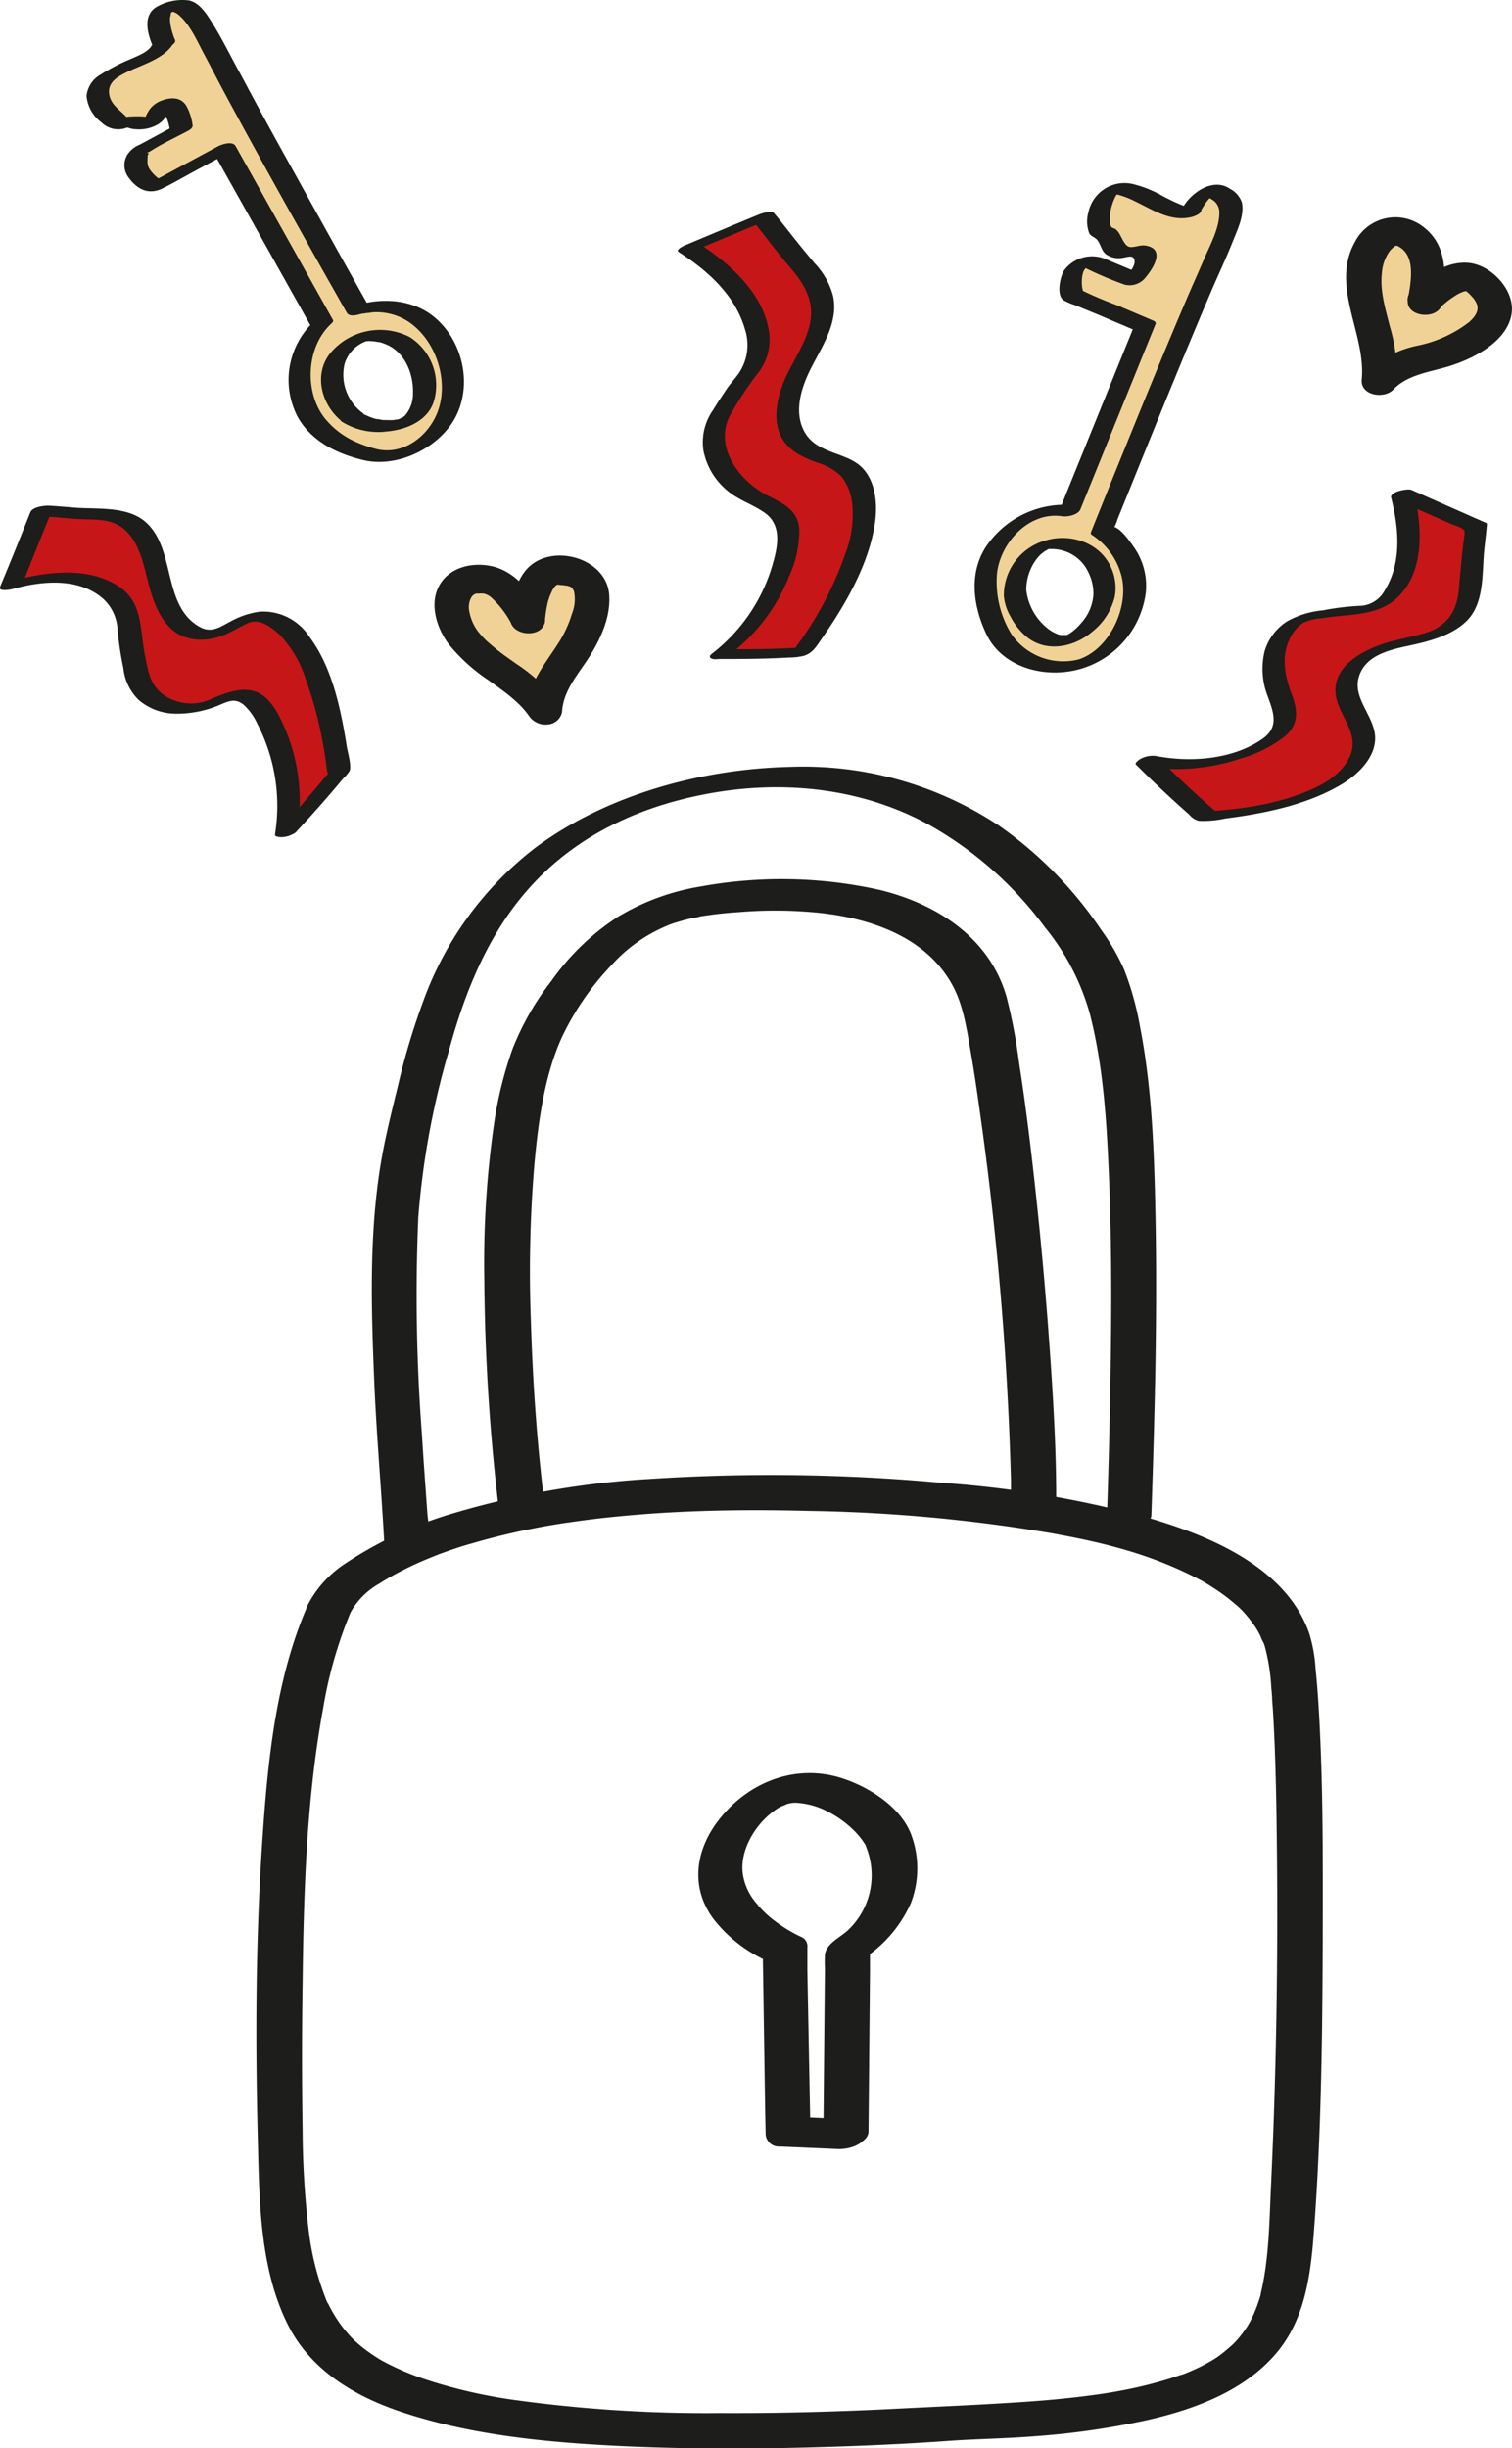 <svg xmlns="http://www.w3.org/2000/svg" viewBox="0 0 195.63 316.64"><defs><style>.cls-1{fill:#1d1d1b;}.cls-2{fill:#c71617;}.cls-3{fill:#f1d296;}</style></defs><g id="Layer_2" data-name="Layer 2"><g id="Layer_1-2" data-name="Layer 1"><path class="cls-1" d="M45.35,208.55a9.67,9.67,0,0,1,3.77-3.76l.48-.31c.25-.17-.71.43,0,0l1.25-.73c.94-.51,1.9-1,2.87-1.44.53-.24,1.07-.48,1.6-.7l.86-.35.36-.14c.81-.33-.36.12.16-.07,1.39-.5,2.79-1,4.2-1.39a91.75,91.75,0,0,1,10.86-2.48c1-.17-.58.09.44-.07l.62-.1,1.6-.23c1.23-.17,2.47-.33,3.71-.47q3.9-.42,7.81-.66c6.23-.37,12.47-.4,18.7-.24a205.8,205.8,0,0,1,31.44,2.89c6.44,1.17,12.26,2.55,18.32,5.58l.77.4c.6.31-.29-.18.31.16s.95.56,1.41.86a23.25,23.25,0,0,1,2.37,1.7c.33.27.66.55,1,.84l.44.43c.34.32-.4-.43-.09-.09l.24.25a17.74,17.74,0,0,1,1.44,1.8c.4.57.7,1.18,1,1.78-.44-.76,0,.11.15.38s.22.6.3.9a25.59,25.59,0,0,1,.74,4.86c0,.13.08.9.06.6a6.21,6.21,0,0,0,.05.66c0,.66.09,1.31.12,2,.09,1.48.16,3,.22,4.44.13,3.5.21,7,.25,10.51.21,15.37,0,30.77-.72,46.12-.23,4.71-.24,9.65-1.36,14.26-.15.58.14-.49,0,.08l-.09.33c-.09.27-.17.54-.27.8a16.79,16.79,0,0,1-.69,1.7c-.12.24-.24.49-.37.73s-.57.92-.16.29a17.18,17.18,0,0,1-1.05,1.48c-.18.22-.36.43-.55.64s-.82.81-.21.24c-.47.44-1,.87-1.46,1.26-.24.19-.49.37-.74.55s-1.07.66-.31.22c-.64.37-1.27.73-1.93,1.06s-1.31.6-2,.88l-.42.17c.76-.31,0,0-.12,0l-1.37.46A54.76,54.76,0,0,1,146,309c-2.19.44-3.58.65-6,.95-2.6.32-5.22.55-7.83.72-5.16.35-10.35.57-15.52.83-7.82.41-15.65.63-23.49.59a181,181,0,0,1-26.87-1.73,66,66,0,0,1-11.24-2.62,35.25,35.25,0,0,1-4.81-2l-.61-.31c.09,0,.4.23,0,0s-.63-.36-.93-.56a20.42,20.42,0,0,1-1.87-1.33c-.26-.21-.51-.43-.76-.65s-.79-.77-.43-.4a16.71,16.71,0,0,1-1.4-1.63,17.79,17.79,0,0,1-1.09-1.63c-.17-.29-.33-.58-.49-.88l-.22-.45c-.08-.15-.06-.12,0,.08-.06-.12-.11-.25-.17-.37a35.83,35.83,0,0,1-2.36-9.4,114.19,114.19,0,0,1-.76-12.69Q39,266,39.15,256.47c.14-11.85.51-23.85,2.66-35.53a56.07,56.07,0,0,1,3.54-12.39c.58-1.34-.55-2.46-1.82-2.65a3.63,3.63,0,0,0-3.76,1.83c-4.19,9.61-5.19,20.63-5.87,31-.85,12.83-.86,25.76-.53,38.62.19,7.7.32,16.08,3.79,23.14,2.93,6,8.67,9.42,14.79,11.46,8.38,2.79,17.24,3.77,26,4.28,9.42.54,18.86.54,28.28.26,5.55-.16,11.11-.41,16.65-.81,3.62-.25,7.26-.29,10.88-.58A101.69,101.69,0,0,0,148.42,313c6.24-1.41,12.86-3.86,17-9,3.14-3.94,4-8.82,4.45-13.72,1.18-14.46,1.25-29.07,1.28-43.57,0-7.52,0-15-.36-22.56-.13-2.8-.29-5.6-.58-8.38a19.42,19.42,0,0,0-.82-4.54c-3-8.51-12.79-12.57-20.73-14.9a135.83,135.83,0,0,0-26.79-4.55A241.22,241.22,0,0,0,84,191.28a111.76,111.76,0,0,0-25.6,4.51,51.12,51.12,0,0,0-13.58,6.33,14.23,14.23,0,0,0-5.08,5.61c-.62,1.33.58,2.46,1.82,2.65A3.64,3.64,0,0,0,45.35,208.55Z"></path><path class="cls-1" d="M54.81,200.58c1.25-1,.59-3.37.49-4.8-.25-3.46-.51-6.92-.72-10.39a236.62,236.62,0,0,1-.46-27.93,104.86,104.86,0,0,1,4-21.7c2-7.35,4.91-14.6,9.94-20.43C74.37,108,83,104.14,92.21,102.54c9.54-1.65,19.47-.54,28,4.14a47.75,47.75,0,0,1,15,13.27A30.62,30.62,0,0,1,141,131.09c1.78,6.9,2.2,14.18,2.49,21.27.48,11.56.28,23.15,0,34.71q-.13,5.22-.32,10.46c0,1.13,5.74.31,5.8-1.56.43-12.87.78-25.76.53-38.64-.16-8.17-.43-16.48-2-24.54a38.51,38.51,0,0,0-2.08-7.45,28.13,28.13,0,0,0-2.94-5.07,51.44,51.44,0,0,0-13.23-13.49,45.84,45.84,0,0,0-27-7.6c-11.39.26-23.64,3.56-32.89,10.39a43.8,43.8,0,0,0-14.59,19.9,89.71,89.71,0,0,0-3.24,10.78c-.82,3.39-1.7,6.83-2.27,10.27-1.51,9.16-1.23,18.65-.85,27.88.29,7.14.94,14.25,1.32,21.38,0,.3,0,.61,0,.92s0,.06,0,.14l.62-.66h0c-.83.69-.77,1.38.4,1.5a6.23,6.23,0,0,0,4.1-1.1Z"></path><path class="cls-1" d="M70.5,194.94c-1-8-1.57-16-1.81-24.05a165.32,165.32,0,0,1,.45-20.28c.51-5.65,1.34-11.7,3.65-16.65a35.59,35.59,0,0,1,6.33-9.14,20.14,20.14,0,0,1,7.72-5.31c.44-.18-.44.14,0,0l.51-.17,1.16-.34,1.06-.26c.21,0,1.41-.28.84-.18a48.27,48.27,0,0,1,5.07-.58,56.28,56.28,0,0,1,10.7.1c6.48.72,13.59,3.09,17,9.25,1.43,2.57,1.87,5.6,2.37,8.46.56,3.16,1,6.33,1.44,9.51a416.21,416.21,0,0,1,3.81,46.11c0,1.46,0,2.93,0,4.39s1.45,1.8,2.63,1.69c1-.09,3.21-.85,3.22-2.22.07-7.32-.39-14.66-.92-22q-.92-12.62-2.42-25.17c-.43-3.56-.9-7.12-1.46-10.66a68.42,68.42,0,0,0-1.63-8.54c-2.2-7.62-9-12-16.39-13.8a58.21,58.21,0,0,0-23.15-.45,30.25,30.25,0,0,0-10.69,3.9,31.47,31.47,0,0,0-8.67,8.35,35.11,35.11,0,0,0-5.06,8.91,51.32,51.32,0,0,0-2.26,9,126.1,126.1,0,0,0-1.34,20.64A264.81,264.81,0,0,0,64.64,196c0,.18,0,.35.07.53.17,1.36,2.47,1.28,3.38,1,1.19-.31,2.59-1.2,2.41-2.59Z"></path><path class="cls-1" d="M110.41,274.1l-7.43-.32,1.87,1.62-.39-20.55,0-3a1.29,1.29,0,0,0-.66-1.28,18.53,18.53,0,0,1-3.53-2.11,12.8,12.8,0,0,1-2.47-2.39,7.4,7.4,0,0,1-1.62-3.31c-.66-3.11,1.37-6.63,3.88-8.48a6.16,6.16,0,0,1,.88-.58c.17-.09,1.14-.44.65-.29a3.55,3.55,0,0,1,1.68-.23,9.93,9.93,0,0,1,3.81,1.11,13.58,13.58,0,0,1,3.32,2.37,10.11,10.11,0,0,1,1.14,1.3c.12.17.24.35.35.53s0,0,0-.08c.08.18.14.36.21.55a9.77,9.77,0,0,1-2.28,10.58c-1,1-2.93,1.78-3.09,3.28a17.8,17.8,0,0,0,0,1.79l-.07,7.45-.13,14.19c0,1.37,1.45,1.72,2.6,1.61,1-.09,3.22-.83,3.24-2.18l.19-20.67,0-3-1,1.4a16.57,16.57,0,0,0,6.31-7.33,12.5,12.5,0,0,0,.12-8.53c-1.25-3.72-5.4-6.36-8.94-7.53-6.21-2.06-12.56.59-16.32,5.72-2.86,3.9-3.34,8.62-.33,12.56a18.36,18.36,0,0,0,6.94,5.36l-.65-1.28L99,273l.06,3a1.71,1.71,0,0,0,1.86,1.62l7.43.32c1.34.06,3.12-.41,3.8-1.69S111.54,274.14,110.41,274.1Z"></path><path class="cls-2" d="M37,107.6a22.94,22.94,0,0,0-2.57-14.93c-.69-1.24-1.66-2.52-3.06-2.77s-2.47.46-3.65.94a9.11,9.11,0,0,1-6.14.49,5.68,5.68,0,0,1-4-4.41,50.74,50.74,0,0,1-.88-5.17c0-3.45-1.78-5.38-5.06-6.45s-6.88-.57-10.2.39c1.67-4.08,2.24-5.55,3.92-9.63,2.71.16,0,0,5.39.41,1.87.15,3.85,0,5.55.77,2.92,1.4,3.66,5.1,4.43,8.24s2.71,6.78,5.95,6.67c2.5-.08,4.51-2.51,7-2.46a6.4,6.4,0,0,1,4.11,2.17c3.4,3.33,5.59,13.2,6,18C43.8,99.85,40.82,103.55,37,107.6Z"></path><path class="cls-1" d="M38.46,107.36a23.55,23.55,0,0,0-1.6-13.16c-.74-1.67-1.7-3.76-3.44-4.6-1.93-.93-4.15,0-6,.76A6.21,6.21,0,0,1,21,89.75c-1.63-1.31-1.84-3-2.23-4.92-.67-3.17-.24-6.79-3.22-8.86-4.09-2.83-9.7-2-14.19-.79l1.57.27C4.21,72.24,5.5,69,6.81,65.82l-2.36.87,2.34.17c1.16.1,2.32.21,3.48.28,1.66.09,3.48-.07,5,.76,2.36,1.3,3.11,4.23,3.71,6.65s1.21,4.67,2.88,6.49,4.37,2.07,6.75,1.23c1.2-.43,2.27-1.12,3.42-1.66,1.53-.72,3,.46,4.15,1.48a14.81,14.81,0,0,1,3.41,5.85,48.58,48.58,0,0,1,2,7.22c.26,1.27.48,2.56.64,3.85,0,.2.16,1.16.22,1-.05.17-.32.39-.43.53q-3,3.69-6.32,7.18c-.45.48.4.56.71.55a3,3,0,0,0,1.93-.71q3.13-3.34,6.06-6.87a4.68,4.68,0,0,0,.84-1c.24-.76-.23-2.29-.36-3.06C44.12,91.8,43,86.33,40.05,82.38a7.13,7.13,0,0,0-6.43-3.27,10.82,10.82,0,0,0-3.78,1.26c-1.37.71-2.45,1.56-4,.71-4.82-2.69-3.09-9.89-6.86-13.44-2.42-2.27-6.48-1.73-9.53-2-1.06-.09-2.11-.18-3.17-.24-.64,0-2.08.16-2.36.87C2.63,69.51,1.34,72.72,0,75.93c-.26.62,1.43.31,1.57.27,3.8-1.08,8.68-1.57,11.87,1.33a5.79,5.79,0,0,1,1.77,3.92,44.54,44.54,0,0,0,.76,5,6.63,6.63,0,0,0,2,4.1,7.42,7.42,0,0,0,4.75,1.75,14.08,14.08,0,0,0,5.93-1.23c1.11-.47,1.91-.73,2.92.12a7.76,7.76,0,0,1,1.74,2.45,23.06,23.06,0,0,1,2.28,14.21C35.46,108.62,38.33,108.11,38.46,107.36Z"></path><path class="cls-2" d="M93.22,84.62a22.88,22.88,0,0,0,8.48-13.18,5.83,5.83,0,0,0-.34-4.53c-.78-1.19-2.15-1.67-3.36-2.26A10.59,10.59,0,0,1,93.12,60a6.65,6.65,0,0,1,.1-6.52,53,53,0,0,1,3-4.55c2.38-2.59,2.43-5.44.74-8.9s-4.7-6-7.82-8c4.08-1.67,5.53-2.3,9.61-4,1.89,2.32,0,0,3.7,4.68,1.28,1.63,2.89,3.09,3.58,5.07,1.19,3.4-.85,6.75-2.47,9.71s-2.7,7.24-.23,9.78c1.91,2,5.09,1.79,6.91,3.86a7.88,7.88,0,0,1,1.53,4.93c.2,5.24-5,14.35-8.09,18.23C103.63,84.36,98.84,84.69,93.22,84.62Z"></path><path class="cls-1" d="M94.34,84.7a23.48,23.48,0,0,0,7.71-10.06,14.13,14.13,0,0,0,1.36-6.31c-.23-2.39-2.14-3.24-4-4.19-3.81-1.9-7.37-6.63-4.7-10.87a46.2,46.2,0,0,1,3.22-4.84,7,7,0,0,0,1.61-5.19c-.57-5.12-5-9.06-9-11.67l-.85.9,9.61-4-1.87.12c1.58,1.95,3.07,4,4.7,5.88,2,2.31,3.4,4.65,2.57,7.8-.7,2.68-2.44,4.87-3.41,7.42-.76,2-1.23,4.42-.38,6.46s2.9,3,4.93,3.71a7.22,7.22,0,0,1,3.08,1.83,6.79,6.79,0,0,1,1.36,3.68,14.06,14.06,0,0,1-.86,6.12,45.1,45.1,0,0,1-7,12.93l1.93-.72c-3.36.23-6.73.3-10.1.26a3.29,3.29,0,0,0-2,.55c-.35.32-.46.71.2.72,3.19,0,6.39,0,9.58-.19a8.55,8.55,0,0,0,1.89-.2c1.2-.32,1.7-1.23,2.37-2.19,3-4.3,6-9.42,6.86-14.65.43-2.52.25-5.7-1.68-7.59s-5.59-1.73-7.22-4.29-.65-5.78.54-8.21c1.47-3,3.73-6.08,3-9.62a9.7,9.7,0,0,0-2.39-4.24c-1.1-1.32-2.19-2.65-3.25-4-.65-.83-1.3-1.65-2-2.47-.32-.39-1.56,0-1.88.13-3.21,1.31-6.4,2.66-9.61,4-.14.06-1.32.59-.84.89,3.73,2.39,7.3,5.56,8.57,10a6.53,6.53,0,0,1-.78,5.65c-.51.73-1.13,1.37-1.63,2.12S92.82,52.1,92.28,53A7.24,7.24,0,0,0,91,58.19a8.91,8.91,0,0,0,2.88,5.07c1.53,1.4,3.47,1.92,5.11,3.1,2.11,1.52,1.68,4.12,1.07,6.3a22.32,22.32,0,0,1-7.93,11.87c-.47.36-.33.61.2.72A3.14,3.14,0,0,0,94.34,84.7Z"></path><path class="cls-2" d="M148.38,98.4a23,23,0,0,0,15-2.11c1.26-.65,2.57-1.58,2.86-3s-.38-2.49-.83-3.68a9,9,0,0,1-.29-6.15,5.69,5.69,0,0,1,4.53-3.87c1.37-.14,3.81-.75,5.19-.72,3.45.08,5.43-1.61,6.6-4.86s.78-6.86-.07-10.2c4,1.79,5.48,2.41,9.5,4.21-.25,2.7,0,0-.58,5.37-.2,1.87-.07,3.86-.93,5.53-1.49,2.87-5.22,3.5-8.38,4.17s-6.85,2.51-6.85,5.74c0,2.51,2.37,4.59,2.25,7.09a6.39,6.39,0,0,1-2.29,4c-3.44,3.3-13.37,5.18-18.17,5.43C155.92,105.42,152.31,102.32,148.38,98.4Z"></path><path class="cls-1" d="M147.2,99a26.5,26.5,0,0,0,13.34-.9,17,17,0,0,0,5.69-2.85c1.72-1.47,1.72-3.18,1-5.19-.91-2.34-1.52-4.88-.43-7.29a5.2,5.2,0,0,1,1.78-2.21,6.92,6.92,0,0,1,2.57-.61c3.36-.59,7.1-.16,9.75-2.76,3.55-3.48,3.06-9.35,2-13.73l-2.63,1,7.51,3.32c.44.2,1.55.46,1.71.92a2.73,2.73,0,0,1-.07.79c0,.23,0,.35-.07.61q-.34,3-.58,6c-.25,3-1.55,4.95-4.48,5.8-2.33.68-4.71.94-6.94,2-2,.9-4.14,2.39-4.51,4.67-.42,2.56,1.62,4.46,2.09,6.82.53,2.59-1.71,4.84-3.81,6-4.26,2.31-9.7,3.24-14.5,3.5l.75.13c-2.6-2.24-5.1-4.6-7.53-7-.57-.56-3.25.5-2.73,1q3.28,3.27,6.76,6.34a2.48,2.48,0,0,0,1.21.8,13,13,0,0,0,3.45-.3c5.11-.65,10.71-1.79,15.17-4.49,2.06-1.26,4.32-3.46,4.22-6.05-.11-2.83-3.15-5.14-2-8.09,1-2.61,4.11-3.23,6.55-3.76s5.41-1.28,7.32-3.19c2.36-2.36,1.93-6.39,2.28-9.45.11-1,.23-2,.32-3.06a.34.34,0,0,0-.26-.2c-3.17-1.41-6.35-2.8-9.51-4.21-.46-.21-2.82.22-2.63,1,1,3.92,1.41,8.42-.83,12a3.78,3.78,0,0,1-3.33,2,33.33,33.33,0,0,0-4.66.58,11.58,11.58,0,0,0-4.67,1.44,6.89,6.89,0,0,0-2.88,3.86A9.7,9.7,0,0,0,164,90c.76,2.07,1.53,4-.61,5.53-3.82,2.7-9.33,3.11-13.78,2.25a3.26,3.26,0,0,0-2,.35C147.31,98.28,146.52,98.86,147.2,99Z"></path><path class="cls-3" d="M21.19,5.56s-1.69-4,.32-4.49,2.65-1.66,7,6.71S46.32,40.1,46.32,40.1,54.43,37.21,57.85,46s-5.22,14.37-9.94,12.83c0,0-8.18-1.43-9-8.55,0,0-1-5.09,2.75-8.43L29,19.28l-9,4.85s-3.94-1.9-1.91-4.6l5.36-2.9s-.51-3.28-1.75-3.16-1.34,1.84-2.1,2.29a2.46,2.46,0,0,1-2.1.08A1.69,1.69,0,0,0,16,16c-.58.32-4.14-2.39-3.12-4.8S20.25,7.84,21.19,5.56ZM45.53,54c2,1.55,10,2.68,9.31-4.38-.43-4.48-3.3-5.78-5.33-6.12a5.54,5.54,0,0,0-4,.84C41.28,47.06,42.9,51.92,45.53,54Z"></path><path class="cls-1" d="M22.64,5.17a9.26,9.26,0,0,1-.53-1.72A4.57,4.57,0,0,1,22,2.28a4.16,4.16,0,0,0,.13-.67c.19-.29,0-.27-.42.06l.2,0a4.5,4.5,0,0,0,.49-.14c.46-.14-.11-.07.23-.06-.23,0-.16.09-.25,0,.13.12.43.21.58.33C24.51,3,25.46,5.23,26.37,6.93s1.7,3.26,2.57,4.88c4.08,7.6,8.3,15.12,12.53,22.64q1.7,3,3.4,6c.35.62,1.5.26,2,.09-.68.24,0,0,.23,0,.36-.09-.35.07.06,0l.26-.05c.37,0,.56-.08.88-.1a7.57,7.57,0,0,1,4.33,1.08c3.89,2.42,5.7,8.22,3.75,12.37-1.37,2.89-4.4,5-7.62,4.25A16.83,16.83,0,0,1,46,57.14a10.64,10.64,0,0,1-4.1-3.2c-2.54-3.4-2.23-9.06.88-12,.09-.08.41-.35.31-.54L32.06,21.71l-1.58-2.82c-.4-.7-1.8-.22-2.32.06l-9,4.85,2-.31A4.92,4.92,0,0,1,19.44,22c-.49-.69-.34-1.15-.34-1.91.2-.24.16-.34-.11-.28l.09-.05c.07-.08.25-.12.34-.18,1.53-1,3.3-1.79,4.92-2.67.25-.13.63-.38.58-.71a7.15,7.15,0,0,0-.78-2.46c-.7-1.21-2-1.19-3.23-.73a3.39,3.39,0,0,0-1.55,1.14,7.45,7.45,0,0,0-.49.87,1.81,1.81,0,0,1-.2.33c-.2.26,0,.22.48-.09.06-.31-2.41-.21-2.64-.16a4.92,4.92,0,0,0-.82.27c-.75.31-.41.29,1-.07l-.31-.16c-.93-1-2.21-1.67-2.28-3.26,0-1.3,1.09-1.93,2.09-2.44,2.09-1.08,5.32-1.84,6.41-4.14.27-.56-1-.5-1.21-.47a2.22,2.22,0,0,0-1.67.9c-.48,1-1.88,1.48-2.83,1.91a25.09,25.09,0,0,0-3.86,2,3.55,3.55,0,0,0-1.83,2.76,4.75,4.75,0,0,0,1.91,3.42,3.09,3.09,0,0,0,3,.79,3.62,3.62,0,0,0,.71-.28c-.69.07-.77.13-.24.19a3.49,3.49,0,0,0,1.06.2,4.88,4.88,0,0,0,2.82-.65,3.14,3.14,0,0,0,1.14-1.23,4.81,4.81,0,0,0,.55-.93c-1.26-.11-1.66,0-1.21.31a1.18,1.18,0,0,1,.27.32A6.23,6.23,0,0,1,22,17l.58-.72-4.48,2.42A3.5,3.5,0,0,0,16.48,20a2.62,2.62,0,0,0,.19,3c1.09,1.51,2.58,2.23,4.33,1.38,1.49-.73,2.94-1.58,4.4-2.37l4.5-2.42-2.32.06L38.65,39.38l1.58,2.82.31-.54a10.33,10.33,0,0,0-2,12.31c1.77,3.1,5,4.69,8.36,5.51,3.9,1,8.69-.93,11.24-4.28,3.3-4.34,2.08-11.08-2.19-14.38-2.84-2.19-6.88-2.36-10.19-1.2l2,.09q-5.05-9-10-17.95c-2.23-4-4.46-8.06-6.62-12.13C29.91,7.42,28.82,5.15,27.48,3c-.72-1.14-1.59-2.6-3-2.94A6.65,6.65,0,0,0,20.25.9c-1.8,1.07-1.17,3.44-.51,5C20.11,6.82,23,5.92,22.64,5.17Z"></path><path class="cls-1" d="M44.17,54.5A8.88,8.88,0,0,0,50,55.81c2.61-.22,5.56-1.42,6.22-4.23a7.37,7.37,0,0,0-3.23-8,8.4,8.4,0,0,0-10.35,2.21c-2.09,2.76-1,6.65,1.58,8.69.49.38,1.38.15,1.9-.06.24-.09,1.29-.64.81-1A6.13,6.13,0,0,1,44.6,47a4.54,4.54,0,0,1,2.62-2.81c-.13,0,.44-.1.27-.07a2.89,2.89,0,0,1,.52,0,4.63,4.63,0,0,1,.91.12s.19.05,0,0l.17,0,.3.09c.24.08.47.17.7.27,2.4,1.08,3.46,3.88,3.34,6.43a4.21,4.21,0,0,1-1,2.68c-.11.14.1-.06-.08.08l-.26.21c-.21.18.14-.06-.05,0s-.41.23-.2.12-.09,0-.14.06c-.37.16.22,0,0,0l-.33.09c-.23.07.34,0,0,0-.13,0-.27,0-.39.06s.28,0,.1,0h-.22a6.77,6.77,0,0,1-.78,0c.28,0,0,0-.11,0l-.38,0-.74-.13-.17,0-.29-.09a6.5,6.5,0,0,1-.62-.22c-.18-.07-.35-.15-.53-.24l-.06,0-.22-.16a2.17,2.17,0,0,0-1.89.06C44.76,53.57,43.69,54.12,44.17,54.5Z"></path><path class="cls-3" d="M154,27.43s2.07-3.82,3.71-2.55,2.94,1-.91,9.63-14.11,34.11-14.11,34.11,7.32,4.54,2.62,12.68-14.49,4.88-16.23.23c0,0-4-7.27,1.08-12.35,0,0,3.37-3.94,8.3-3.11l9.71-23.95-9.41-4s-1-4.26,2.4-4.37l5.61,2.38s2.25-2.44,1.37-3.33-2.27.09-3.1-.21-1-.88-1.37-1.59a1.67,1.67,0,0,0-1.11-1.1c-.6-.25-.71-4.72,1.81-5.42S151.58,28.12,154,27.43ZM131.33,76.66c0,2.53,4.14,9.47,9.23,4.54,3.24-3.13,2.46-6.18,1.46-8a5.52,5.52,0,0,0-3.13-2.56C134.07,69,131.28,73.33,131.33,76.66Z"></path><path class="cls-1" d="M155.4,27.22a8.58,8.58,0,0,1,1-1.48,3.19,3.19,0,0,0,.31-.33l.17-.15c.35-.24.08-.23-.8.06,0,.09.58.38.68.46a1.9,1.9,0,0,1,1,1.75c0,2-1.17,4.12-1.94,5.9s-1.48,3.37-2.21,5.06c-3.39,7.93-6.63,15.93-9.87,23.92-.86,2.14-1.73,4.28-2.59,6.43a.28.28,0,0,0,.09.32,9,9,0,0,1,3.87,5.37c1,3.94-1.53,9.44-5.54,10.75a8.15,8.15,0,0,1-8.7-3.25,12.93,12.93,0,0,1-1.87-7.91c.47-4,4.19-8,8.45-7.35.7.1,2.05-.17,2.35-.92l8.49-20.94,1.22-3c.08-.21-.11-.36-.27-.43l-4.71-2a48.81,48.81,0,0,1-4.7-2c.46.26.23.12.18-.38a5.14,5.14,0,0,1,0-1.24,3.07,3.07,0,0,1,.19-.78c.06-.16.36-.48.37-.63s-.72-.13-.65,0,.27.1.35.14a50.16,50.16,0,0,0,5.22,2.22,2.63,2.63,0,0,0,2.5-.67c1.09-1.2,3-4,.14-4.39-.66-.08-1.44.3-2,.18s-.9-1-1.24-1.6a2.25,2.25,0,0,0-.56-.7c-.14-.1-.44-.15-.54-.27a1.89,1.89,0,0,1-.2-.91,6.58,6.58,0,0,1,.78-3.11c.14-.33.47-.21,0-.19a2.07,2.07,0,0,1,.59.12,10.88,10.88,0,0,1,1.84.74c2.36,1.12,4.61,2.7,7.33,2.07.36-.08,1.43-.46,1.29-1s-1.3-.3-1.62-.22c.39-.09-.24-.12-.38-.16a8.73,8.73,0,0,1-1-.38c-.65-.28-1.27-.6-1.89-.91a14.88,14.88,0,0,0-4-1.62,4.77,4.77,0,0,0-5.71,3.68,4.27,4.27,0,0,0,.13,2.74c.28.41.76.47,1.06.88.4.56.51,1.26,1,1.73a2.84,2.84,0,0,0,2.2.53c.59-.06,1.45-.49,1.58.35s-1,1.94-1.45,2.48l2.5-.67-4.78-2A4.5,4.5,0,0,0,137.66,35c-.5.82-1,3.14-.08,3.81a7.94,7.94,0,0,0,1.52.66L142,40.66l4.94,2.1-.27-.42-8.5,20.95-1.21,3,2.35-.91a12.29,12.29,0,0,0-11.82,5.45c-2.15,3.45-1.55,7.59.09,11.1,1.73,3.73,6,5.37,10,5A11.83,11.83,0,0,0,148.24,76.7a8.68,8.68,0,0,0-1.58-6c-.51-.73-1.61-2.32-2.56-2.57-.24-.06.06.12,0,.24,0-.07,0-.16.09-.22a4.94,4.94,0,0,0,.4-1l1.59-3.93c3.48-8.59,6.95-17.19,10.6-25.71.89-2.06,1.85-4.1,2.68-6.18.58-1.46,1.6-3.53,1.21-5.17a3.17,3.17,0,0,0-1.56-1.76c-1.9-1.29-4.29.09-5.55,1.66a10.26,10.26,0,0,0-1,1.58c-.3.54,1,.5,1.21.47A2.22,2.22,0,0,0,155.4,27.22Z"></path><path class="cls-1" d="M129.88,77.05a6.29,6.29,0,0,0,.83,2.63,8.52,8.52,0,0,0,2.2,2.75c2.54,2,6.09,1.27,8.41-.73a8.21,8.21,0,0,0,2.92-4.55,6.35,6.35,0,0,0-.5-3.79c-1.47-3.22-5.29-4.45-8.57-3.43a7.38,7.38,0,0,0-5.29,7.12c0,.71,2.91.22,2.9-.78a6.82,6.82,0,0,1,.73-3,6,6,0,0,1,.86-1.27,3.14,3.14,0,0,1,.46-.44l.33-.25c.12-.09,0,0,0,0l.21-.12a1.51,1.51,0,0,1,.22-.11s-.2.09-.05,0l.17-.07c-.08,0-.27,0,0,0s-.19,0,.11,0l.19,0c.23,0-.31,0,.11,0a5.23,5.23,0,0,1,1.71.3,5.15,5.15,0,0,1,2.93,2.59,6.26,6.26,0,0,1,.71,3,6.08,6.08,0,0,1-1.59,3.69,7.17,7.17,0,0,1-1.52,1.37l-.32.17c.16-.07-.35.14-.11,0s-.4.07,0,0l-.17,0c-.19,0,.23,0,0,0s-.4,0-.17,0l-.32,0a1.89,1.89,0,0,1-.55-.16,4.47,4.47,0,0,1-1.19-.71,7.41,7.41,0,0,1-2.75-5C132.76,75.54,129.86,76.06,129.88,77.05Z"></path><path class="cls-3" d="M68.27,80.11a12,12,0,0,0-3.83-4.54c-1.72-1-4.28-.93-5.39.73a4.22,4.22,0,0,0-.41,3.34c1.34,5.62,8.62,7.45,11.84,12.25.08-2.47,1.57-4.65,3-6.66a16.38,16.38,0,0,0,3-6.66c.55-3.32-1.14-4.77-4.38-4.81-3,0-3.69,4.22-3.86,6.35"></path><path class="cls-1" d="M70.29,79.36c-1.47-2.48-3.25-5.1-6.16-6-2.7-.79-6.08-.13-7.41,2.59-1.16,2.38-.15,5.4,1.35,7.38A23.15,23.15,0,0,0,63.24,88c1.89,1.37,3.93,2.74,5.22,4.62a2.58,2.58,0,0,0,2.45,1.07,2,2,0,0,0,1.81-1.61c.16-2.86,2.21-5,3.66-7.34s2.65-5.09,2.44-7.84c-.38-4.84-7.66-6.78-10.73-3.21-1.43,1.66-1.88,4.06-2.06,6.19-.21,2.41,4.27,2.82,4.48.41a16.14,16.14,0,0,1,.38-2.44,7.58,7.58,0,0,1,.5-1.33,3.84,3.84,0,0,1,.18-.35l.05-.07c0-.05.51-.64.24-.33l.22-.15c.13-.08.1-.07-.08,0q.34-.12,0,0l.39,0c-.42,0,.46.06.55.07s.71.14.25,0c.1,0,.86.31.39.09.09,0,.73.44.3.15.07,0,.39.43.14.09.05.07.33.65.21.31A5,5,0,0,1,74,79.38a14.76,14.76,0,0,1-1.81,3.88c-1.71,2.68-3.81,5.1-4,8.43l4.26-.54a22.31,22.31,0,0,0-5.58-5.25c-1-.71-2-1.39-2.72-2-.41-.33-.8-.67-1.18-1-.21-.2-.41-.41-.61-.63-.06-.06-.49-.58-.37-.42a6.08,6.08,0,0,1-1.26-2.73A2.6,2.6,0,0,1,61,77.23a1.1,1.1,0,0,1,.82-.49c-.42.1.72,0,.22,0,0,0,.7.09.34,0a2.24,2.24,0,0,1,1.27.62,12.16,12.16,0,0,1,2.59,3.47c1.18,2,5.41.83,4-1.49Z"></path><path class="cls-3" d="M184.33,38.84c.33-2,.65-4.05,0-5.93s-2.67-3.47-4.6-2.92a4.29,4.29,0,0,0-2.46,2.29c-2.59,5.17,1.8,11.25,1.17,17,1.66-1.84,4.2-2.54,6.6-3.16a16.42,16.42,0,0,0,6.6-3.15c2.56-2.18,2.19-4.39-.27-6.5-2.25-1.93-5.53.86-7,2.37"></path><path class="cls-1" d="M186.57,39.05c.6-3.6.69-7.47-2.58-9.83a5.89,5.89,0,0,0-8.71,2.12c-3.17,5.72,1.47,11.84.91,17.74-.2,2.1,2.93,2.55,4.09,1.3,2-2.12,5.29-2.3,7.89-3.24,2.9-1,6.85-3.13,7.4-6.51.51-3.1-2.66-6.43-5.65-6.64s-5.48,1.79-7.44,3.75a1.7,1.7,0,0,0,.57,2.57,2.58,2.58,0,0,0,3.13-.37,11,11,0,0,1,2-1.62,4.62,4.62,0,0,1,1.1-.57c.42-.16,0,0,.37-.1s.13.05-.05,0c.42.2.17.06.1,0a5,5,0,0,1,.74.71,3,3,0,0,1,.67,1.05c.28.9-.4,1.71-1.09,2.3a16.28,16.28,0,0,1-6.66,3,13.71,13.71,0,0,0-6.74,3.56l4.09,1.3a22.07,22.07,0,0,0-.91-7.44c-.56-2.23-1.28-4.55-1-6.86a5.45,5.45,0,0,1,1-2.79,3.45,3.45,0,0,1,.69-.65c.16-.11.37,0,.11-.06a.86.86,0,0,1,.46.17c2.2,1.3,1.44,4.75,1.1,6.78-.4,2.36,4.08,2.8,4.48.41Z"></path></g></g></svg>